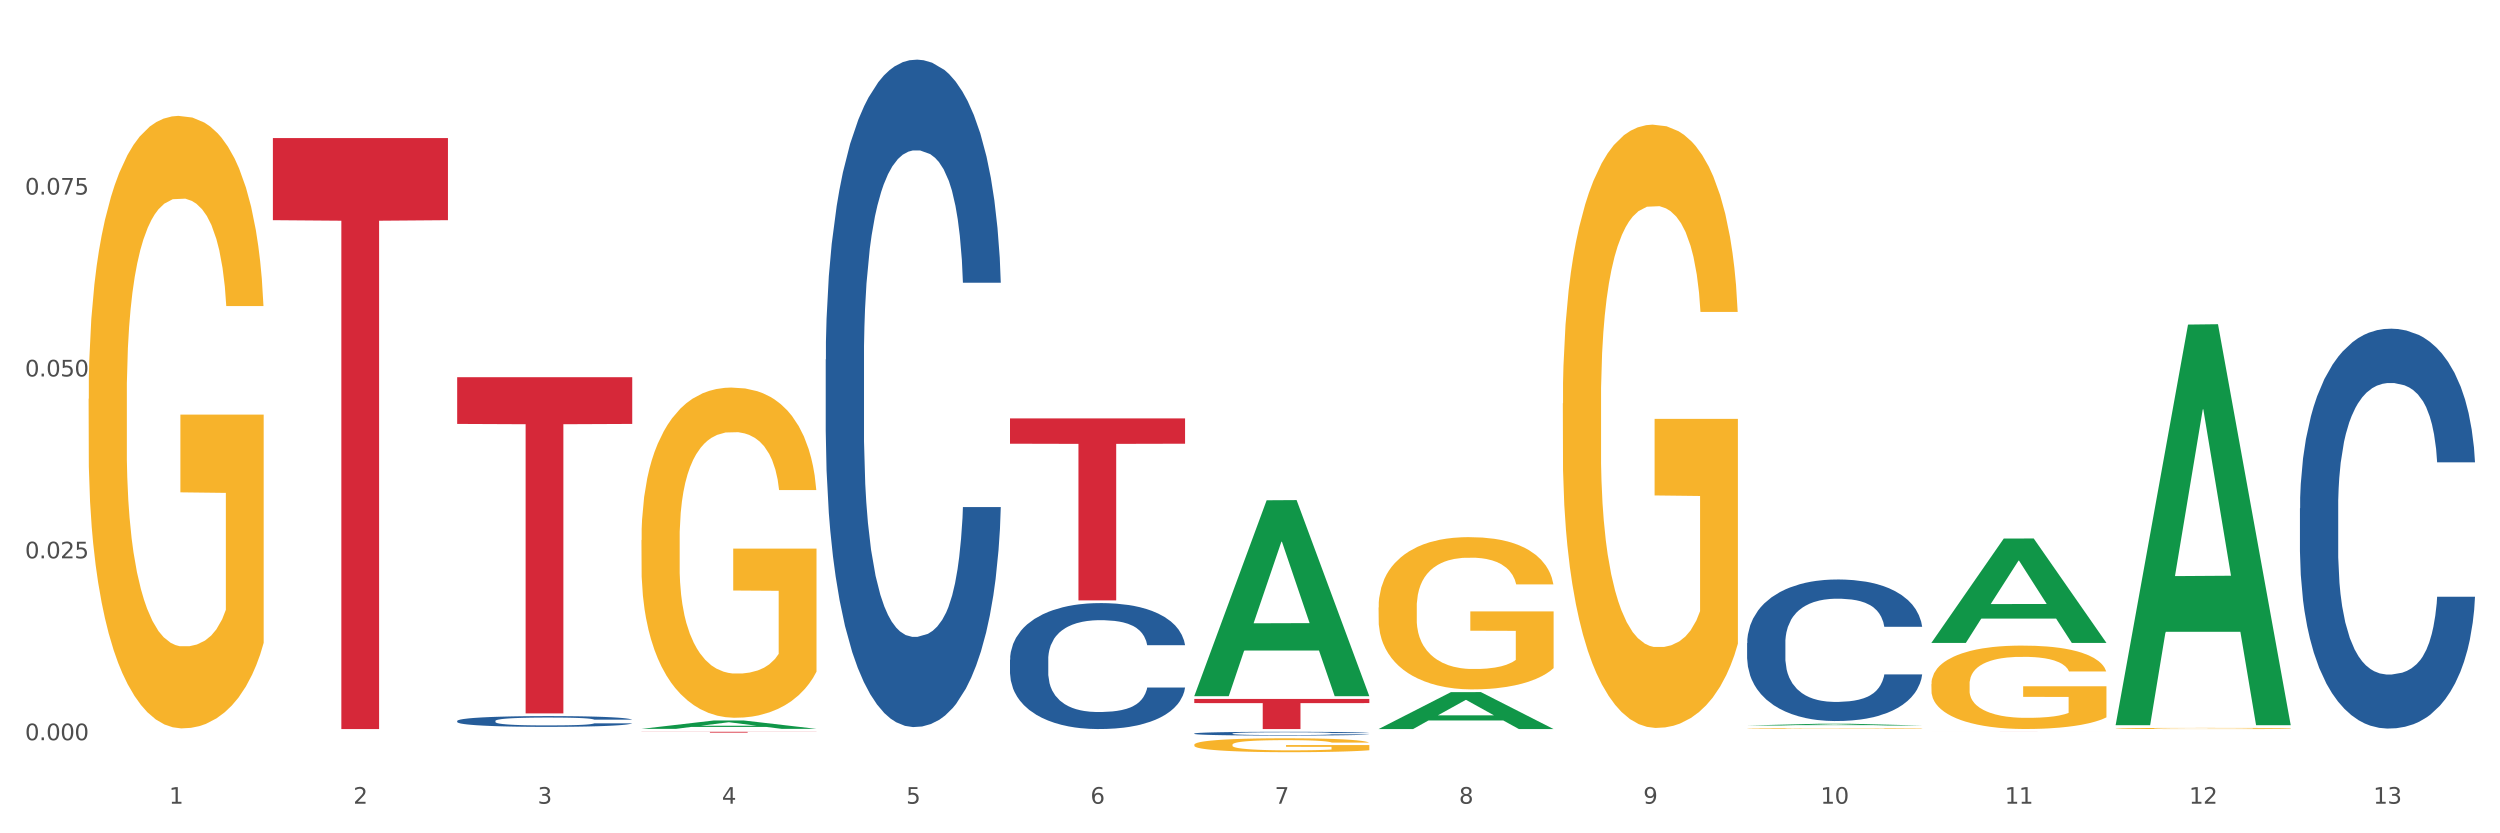 <?xml version="1.0" encoding="utf-8" standalone="no"?>
<!DOCTYPE svg PUBLIC "-//W3C//DTD SVG 1.1//EN"
  "http://www.w3.org/Graphics/SVG/1.1/DTD/svg11.dtd">
<svg xmlns:xlink="http://www.w3.org/1999/xlink" width="1080pt" height="360pt" viewBox="0 0 1080 360" xmlns="http://www.w3.org/2000/svg" version="1.1">
 <rect x="0" y="0" width="1080" height="360" fill="#333333" stroke="none"/>
 <defs>
  <style type="text/css">*{stroke-linejoin: round; stroke-linecap: butt}</style>
 </defs>
 <g id="figure_1">
  <g id="patch_1">
   <path d="M 0 360 
L 1080 360 
L 1080 0 
L 0 0 
z
" style="fill: #ffffff; stroke: #ffffff; stroke-linejoin: miter"/>
  </g>
  <g id="axes_1">
   <g id="matplotlib.axis_1">
    <g id="xtick_1">
     <g id="text_1">
      <!-- 1 -->
      <g style="fill: #4d4d4d" transform="translate(73.043 347.204) scale(0.096 -0.096)">
       <defs>
        <path id="DejaVuSans-31" d="M 794 531 
L 1825 531 
L 1825 4091 
L 703 3866 
L 703 4441 
L 1819 4666 
L 2450 4666 
L 2450 531 
L 3481 531 
L 3481 0 
L 794 0 
L 794 531 
z
" transform="scale(0.016)"/>
       </defs>
       <use xlink:href="#DejaVuSans-31"/>
      </g>
     </g>
    </g>
    <g id="xtick_2">
     <g id="text_2">
      <!-- 2 -->
      <g style="fill: #4d4d4d" transform="translate(152.65 347.204) scale(0.096 -0.096)">
       <defs>
        <path id="DejaVuSans-32" d="M 1228 531 
L 3431 531 
L 3431 0 
L 469 0 
L 469 531 
Q 828 903 1448 1529 
Q 2069 2156 2228 2338 
Q 2531 2678 2651 2914 
Q 2772 3150 2772 3378 
Q 2772 3750 2511 3984 
Q 2250 4219 1831 4219 
Q 1534 4219 1204 4116 
Q 875 4013 500 3803 
L 500 4441 
Q 881 4594 1212 4672 
Q 1544 4750 1819 4750 
Q 2544 4750 2975 4387 
Q 3406 4025 3406 3419 
Q 3406 3131 3298 2873 
Q 3191 2616 2906 2266 
Q 2828 2175 2409 1742 
Q 1991 1309 1228 531 
z
" transform="scale(0.016)"/>
       </defs>
       <use xlink:href="#DejaVuSans-32"/>
      </g>
     </g>
    </g>
    <g id="xtick_3">
     <g id="text_3">
      <!-- 3 -->
      <g style="fill: #4d4d4d" transform="translate(232.258 347.204) scale(0.096 -0.096)">
       <defs>
        <path id="DejaVuSans-33" d="M 2597 2516 
Q 3050 2419 3304 2112 
Q 3559 1806 3559 1356 
Q 3559 666 3084 287 
Q 2609 -91 1734 -91 
Q 1441 -91 1130 -33 
Q 819 25 488 141 
L 488 750 
Q 750 597 1062 519 
Q 1375 441 1716 441 
Q 2309 441 2620 675 
Q 2931 909 2931 1356 
Q 2931 1769 2642 2001 
Q 2353 2234 1838 2234 
L 1294 2234 
L 1294 2753 
L 1863 2753 
Q 2328 2753 2575 2939 
Q 2822 3125 2822 3475 
Q 2822 3834 2567 4026 
Q 2313 4219 1838 4219 
Q 1578 4219 1281 4162 
Q 984 4106 628 3988 
L 628 4550 
Q 988 4650 1302 4700 
Q 1616 4750 1894 4750 
Q 2613 4750 3031 4423 
Q 3450 4097 3450 3541 
Q 3450 3153 3228 2886 
Q 3006 2619 2597 2516 
z
" transform="scale(0.016)"/>
       </defs>
       <use xlink:href="#DejaVuSans-33"/>
      </g>
     </g>
    </g>
    <g id="xtick_4">
     <g id="text_4">
      <!-- 4 -->
      <g style="fill: #4d4d4d" transform="translate(311.865 347.204) scale(0.096 -0.096)">
       <defs>
        <path id="DejaVuSans-34" d="M 2419 4116 
L 825 1625 
L 2419 1625 
L 2419 4116 
z
M 2253 4666 
L 3047 4666 
L 3047 1625 
L 3713 1625 
L 3713 1100 
L 3047 1100 
L 3047 0 
L 2419 0 
L 2419 1100 
L 313 1100 
L 313 1709 
L 2253 4666 
z
" transform="scale(0.016)"/>
       </defs>
       <use xlink:href="#DejaVuSans-34"/>
      </g>
     </g>
    </g>
    <g id="xtick_5">
     <g id="text_5">
      <!-- 5 -->
      <g style="fill: #4d4d4d" transform="translate(391.473 347.204) scale(0.096 -0.096)">
       <defs>
        <path id="DejaVuSans-35" d="M 691 4666 
L 3169 4666 
L 3169 4134 
L 1269 4134 
L 1269 2991 
Q 1406 3038 1543 3061 
Q 1681 3084 1819 3084 
Q 2600 3084 3056 2656 
Q 3513 2228 3513 1497 
Q 3513 744 3044 326 
Q 2575 -91 1722 -91 
Q 1428 -91 1123 -41 
Q 819 9 494 109 
L 494 744 
Q 775 591 1075 516 
Q 1375 441 1709 441 
Q 2250 441 2565 725 
Q 2881 1009 2881 1497 
Q 2881 1984 2565 2268 
Q 2250 2553 1709 2553 
Q 1456 2553 1204 2497 
Q 953 2441 691 2322 
L 691 4666 
z
" transform="scale(0.016)"/>
       </defs>
       <use xlink:href="#DejaVuSans-35"/>
      </g>
     </g>
    </g>
    <g id="xtick_6">
     <g id="text_6">
      <!-- 6 -->
      <g style="fill: #4d4d4d" transform="translate(471.08 347.204) scale(0.096 -0.096)">
       <defs>
        <path id="DejaVuSans-36" d="M 2113 2584 
Q 1688 2584 1439 2293 
Q 1191 2003 1191 1497 
Q 1191 994 1439 701 
Q 1688 409 2113 409 
Q 2538 409 2786 701 
Q 3034 994 3034 1497 
Q 3034 2003 2786 2293 
Q 2538 2584 2113 2584 
z
M 3366 4563 
L 3366 3988 
Q 3128 4100 2886 4159 
Q 2644 4219 2406 4219 
Q 1781 4219 1451 3797 
Q 1122 3375 1075 2522 
Q 1259 2794 1537 2939 
Q 1816 3084 2150 3084 
Q 2853 3084 3261 2657 
Q 3669 2231 3669 1497 
Q 3669 778 3244 343 
Q 2819 -91 2113 -91 
Q 1303 -91 875 529 
Q 447 1150 447 2328 
Q 447 3434 972 4092 
Q 1497 4750 2381 4750 
Q 2619 4750 2861 4703 
Q 3103 4656 3366 4563 
z
" transform="scale(0.016)"/>
       </defs>
       <use xlink:href="#DejaVuSans-36"/>
      </g>
     </g>
    </g>
    <g id="xtick_7">
     <g id="text_7">
      <!-- 7 -->
      <g style="fill: #4d4d4d" transform="translate(550.688 347.204) scale(0.096 -0.096)">
       <defs>
        <path id="DejaVuSans-37" d="M 525 4666 
L 3525 4666 
L 3525 4397 
L 1831 0 
L 1172 0 
L 2766 4134 
L 525 4134 
L 525 4666 
z
" transform="scale(0.016)"/>
       </defs>
       <use xlink:href="#DejaVuSans-37"/>
      </g>
     </g>
    </g>
    <g id="xtick_8">
     <g id="text_8">
      <!-- 8 -->
      <g style="fill: #4d4d4d" transform="translate(630.295 347.204) scale(0.096 -0.096)">
       <defs>
        <path id="DejaVuSans-38" d="M 2034 2216 
Q 1584 2216 1326 1975 
Q 1069 1734 1069 1313 
Q 1069 891 1326 650 
Q 1584 409 2034 409 
Q 2484 409 2743 651 
Q 3003 894 3003 1313 
Q 3003 1734 2745 1975 
Q 2488 2216 2034 2216 
z
M 1403 2484 
Q 997 2584 770 2862 
Q 544 3141 544 3541 
Q 544 4100 942 4425 
Q 1341 4750 2034 4750 
Q 2731 4750 3128 4425 
Q 3525 4100 3525 3541 
Q 3525 3141 3298 2862 
Q 3072 2584 2669 2484 
Q 3125 2378 3379 2068 
Q 3634 1759 3634 1313 
Q 3634 634 3220 271 
Q 2806 -91 2034 -91 
Q 1263 -91 848 271 
Q 434 634 434 1313 
Q 434 1759 690 2068 
Q 947 2378 1403 2484 
z
M 1172 3481 
Q 1172 3119 1398 2916 
Q 1625 2713 2034 2713 
Q 2441 2713 2670 2916 
Q 2900 3119 2900 3481 
Q 2900 3844 2670 4047 
Q 2441 4250 2034 4250 
Q 1625 4250 1398 4047 
Q 1172 3844 1172 3481 
z
" transform="scale(0.016)"/>
       </defs>
       <use xlink:href="#DejaVuSans-38"/>
      </g>
     </g>
    </g>
    <g id="xtick_9">
     <g id="text_9">
      <!-- 9 -->
      <g style="fill: #4d4d4d" transform="translate(709.902 347.204) scale(0.096 -0.096)">
       <defs>
        <path id="DejaVuSans-39" d="M 703 97 
L 703 672 
Q 941 559 1184 500 
Q 1428 441 1663 441 
Q 2288 441 2617 861 
Q 2947 1281 2994 2138 
Q 2813 1869 2534 1725 
Q 2256 1581 1919 1581 
Q 1219 1581 811 2004 
Q 403 2428 403 3163 
Q 403 3881 828 4315 
Q 1253 4750 1959 4750 
Q 2769 4750 3195 4129 
Q 3622 3509 3622 2328 
Q 3622 1225 3098 567 
Q 2575 -91 1691 -91 
Q 1453 -91 1209 -44 
Q 966 3 703 97 
z
M 1959 2075 
Q 2384 2075 2632 2365 
Q 2881 2656 2881 3163 
Q 2881 3666 2632 3958 
Q 2384 4250 1959 4250 
Q 1534 4250 1286 3958 
Q 1038 3666 1038 3163 
Q 1038 2656 1286 2365 
Q 1534 2075 1959 2075 
z
" transform="scale(0.016)"/>
       </defs>
       <use xlink:href="#DejaVuSans-39"/>
      </g>
     </g>
    </g>
    <g id="xtick_10">
     <g id="text_10">
      <!-- 10 -->
      <g style="fill: #4d4d4d" transform="translate(786.456 347.204) scale(0.096 -0.096)">
       <defs>
        <path id="DejaVuSans-30" d="M 2034 4250 
Q 1547 4250 1301 3770 
Q 1056 3291 1056 2328 
Q 1056 1369 1301 889 
Q 1547 409 2034 409 
Q 2525 409 2770 889 
Q 3016 1369 3016 2328 
Q 3016 3291 2770 3770 
Q 2525 4250 2034 4250 
z
M 2034 4750 
Q 2819 4750 3233 4129 
Q 3647 3509 3647 2328 
Q 3647 1150 3233 529 
Q 2819 -91 2034 -91 
Q 1250 -91 836 529 
Q 422 1150 422 2328 
Q 422 3509 836 4129 
Q 1250 4750 2034 4750 
z
" transform="scale(0.016)"/>
       </defs>
       <use xlink:href="#DejaVuSans-31"/>
       <use xlink:href="#DejaVuSans-30" transform="translate(63.623 0)"/>
      </g>
     </g>
    </g>
    <g id="xtick_11">
     <g id="text_11">
      <!-- 11 -->
      <g style="fill: #4d4d4d" transform="translate(866.063 347.204) scale(0.096 -0.096)">
       <use xlink:href="#DejaVuSans-31"/>
       <use xlink:href="#DejaVuSans-31" transform="translate(63.623 0)"/>
      </g>
     </g>
    </g>
    <g id="xtick_12">
     <g id="text_12">
      <!-- 12 -->
      <g style="fill: #4d4d4d" transform="translate(945.671 347.204) scale(0.096 -0.096)">
       <use xlink:href="#DejaVuSans-31"/>
       <use xlink:href="#DejaVuSans-32" transform="translate(63.623 0)"/>
      </g>
     </g>
    </g>
    <g id="xtick_13">
     <g id="text_13">
      <!-- 13 -->
      <g style="fill: #4d4d4d" transform="translate(1025.278 347.204) scale(0.096 -0.096)">
       <use xlink:href="#DejaVuSans-31"/>
       <use xlink:href="#DejaVuSans-33" transform="translate(63.623 0)"/>
      </g>
     </g>
    </g>
    <g id="xtick_14"/>
    <g id="xtick_15"/>
    <g id="xtick_16"/>
    <g id="xtick_17"/>
    <g id="xtick_18"/>
    <g id="xtick_19"/>
    <g id="xtick_20"/>
    <g id="xtick_21"/>
    <g id="xtick_22"/>
    <g id="xtick_23"/>
    <g id="xtick_24"/>
    <g id="xtick_25"/>
   </g>
   <g id="matplotlib.axis_2">
    <g id="ytick_1">
     <g id="text_14">
      <!-- 0.000 -->
      <g style="fill: #4d4d4d" transform="translate(10.8 319.777) scale(0.096 -0.096)">
       <defs>
        <path id="DejaVuSans-2e" d="M 684 794 
L 1344 794 
L 1344 0 
L 684 0 
L 684 794 
z
" transform="scale(0.016)"/>
       </defs>
       <use xlink:href="#DejaVuSans-30"/>
       <use xlink:href="#DejaVuSans-2e" transform="translate(63.623 0)"/>
       <use xlink:href="#DejaVuSans-30" transform="translate(95.41 0)"/>
       <use xlink:href="#DejaVuSans-30" transform="translate(159.033 0)"/>
       <use xlink:href="#DejaVuSans-30" transform="translate(222.656 0)"/>
      </g>
     </g>
    </g>
    <g id="ytick_2">
     <g id="text_15">
      <!-- 0.025 -->
      <g style="fill: #4d4d4d" transform="translate(10.8 241.204) scale(0.096 -0.096)">
       <use xlink:href="#DejaVuSans-30"/>
       <use xlink:href="#DejaVuSans-2e" transform="translate(63.623 0)"/>
       <use xlink:href="#DejaVuSans-30" transform="translate(95.41 0)"/>
       <use xlink:href="#DejaVuSans-32" transform="translate(159.033 0)"/>
       <use xlink:href="#DejaVuSans-35" transform="translate(222.656 0)"/>
      </g>
     </g>
    </g>
    <g id="ytick_3">
     <g id="text_16">
      <!-- 0.050 -->
      <g style="fill: #4d4d4d" transform="translate(10.8 162.632) scale(0.096 -0.096)">
       <use xlink:href="#DejaVuSans-30"/>
       <use xlink:href="#DejaVuSans-2e" transform="translate(63.623 0)"/>
       <use xlink:href="#DejaVuSans-30" transform="translate(95.41 0)"/>
       <use xlink:href="#DejaVuSans-35" transform="translate(159.033 0)"/>
       <use xlink:href="#DejaVuSans-30" transform="translate(222.656 0)"/>
      </g>
     </g>
    </g>
    <g id="ytick_4">
     <g id="text_17">
      <!-- 0.075 -->
      <g style="fill: #4d4d4d" transform="translate(10.8 84.06) scale(0.096 -0.096)">
       <use xlink:href="#DejaVuSans-30"/>
       <use xlink:href="#DejaVuSans-2e" transform="translate(63.623 0)"/>
       <use xlink:href="#DejaVuSans-30" transform="translate(95.41 0)"/>
       <use xlink:href="#DejaVuSans-37" transform="translate(159.033 0)"/>
       <use xlink:href="#DejaVuSans-35" transform="translate(222.656 0)"/>
      </g>
     </g>
    </g>
    <g id="ytick_5"/>
    <g id="ytick_6"/>
    <g id="ytick_7"/>
    <g id="ytick_8"/>
   </g>
   <g id="PolyCollection_1">
    <path d="M 277.105 314.866 
L 277.183 314.863 
L 308.37 311.247 
L 321.312 311.244 
L 352.733 314.873 
L 337.763 314.873 
L 330.98 314.028 
L 298.78 314.028 
L 298.546 314.042 
L 291.997 314.873 
L 277.105 314.873 
L 277.105 314.866 
L 302.834 313.524 
L 326.926 313.52 
L 314.997 312.017 
L 314.841 312.01 
L 314.685 312.021 
L 302.756 313.52 
L 302.834 313.524 
L 277.105 314.866 
z
" clip-path="url(#p8e90a5b07c)" style="fill: #109648"/>
    <path d="M 436.32 180.759 
L 511.948 180.759 
L 511.948 191.683 
L 482.199 191.757 
L 482.199 259.367 
L 465.89 259.367 
L 465.89 191.757 
L 436.32 191.683 
L 436.32 180.833 
L 436.32 180.759 
z
" clip-path="url(#p8e90a5b07c)" style="fill: #d62839"/>
    <path d="M 277.105 316.13 
L 352.733 316.13 
L 352.733 316.18 
L 322.984 316.18 
L 322.984 316.49 
L 306.675 316.49 
L 306.675 316.18 
L 277.105 316.18 
L 277.105 316.13 
L 277.105 316.13 
z
" clip-path="url(#p8e90a5b07c)" style="fill: #d62839"/>
    <path d="M 197.498 162.948 
L 273.125 162.948 
L 273.125 183.132 
L 243.376 183.268 
L 243.376 308.19 
L 227.068 308.19 
L 227.068 183.268 
L 197.498 183.132 
L 197.498 163.085 
L 197.498 162.948 
z
" clip-path="url(#p8e90a5b07c)" style="fill: #d62839"/>
    <path d="M 117.89 59.632 
L 193.518 59.632 
L 193.518 95.115 
L 163.769 95.355 
L 163.769 314.968 
L 147.46 314.968 
L 147.46 95.355 
L 117.89 95.115 
L 117.89 59.871 
L 117.89 59.632 
z
" clip-path="url(#p8e90a5b07c)" style="fill: #d62839"/>
    <path d="M 197.498 311.442 
L 197.587 311.438 
L 197.587 311.319 
L 197.856 311.157 
L 198.839 310.86 
L 200.09 310.635 
L 202.236 310.371 
L 203.398 310.261 
L 204.918 310.138 
L 208.046 309.938 
L 211.622 309.768 
L 214.125 309.675 
L 216.002 309.615 
L 220.204 309.509 
L 222.618 309.462 
L 225.121 309.424 
L 227.266 309.398 
L 230.842 309.369 
L 233.702 309.356 
L 237.01 309.352 
L 239.781 309.356 
L 243.446 309.373 
L 248.81 309.424 
L 250.866 309.454 
L 253.637 309.505 
L 256.498 309.573 
L 258.822 309.641 
L 261.504 309.738 
L 264.275 309.866 
L 266.957 310.027 
L 268.834 310.176 
L 270.354 310.333 
L 271.695 310.524 
L 272.678 310.733 
L 273.125 310.907 
L 256.766 310.907 
L 256.319 310.75 
L 255.425 310.58 
L 254.531 310.465 
L 253.548 310.371 
L 252.028 310.265 
L 250.687 310.197 
L 248.452 310.117 
L 246.396 310.066 
L 244.698 310.036 
L 242.642 310.01 
L 238.262 309.985 
L 235.133 309.985 
L 233.166 309.993 
L 230.752 310.015 
L 228.696 310.044 
L 226.283 310.095 
L 224.406 310.151 
L 222.528 310.223 
L 221.456 310.274 
L 219.846 310.367 
L 218.774 310.444 
L 217.343 310.575 
L 216.539 310.669 
L 215.109 310.911 
L 214.483 311.089 
L 214.215 311.213 
L 214.036 311.349 
L 214.036 312.011 
L 214.572 312.309 
L 215.019 312.436 
L 215.734 312.581 
L 217.075 312.768 
L 219.042 312.95 
L 221.098 313.082 
L 222.796 313.163 
L 224.406 313.222 
L 226.015 313.269 
L 227.981 313.312 
L 229.59 313.337 
L 232.004 313.363 
L 234.865 313.375 
L 237.099 313.375 
L 241.658 313.354 
L 243.715 313.333 
L 245.681 313.303 
L 247.827 313.256 
L 249.525 313.205 
L 250.508 313.167 
L 252.118 313.086 
L 253.369 313.001 
L 254.442 312.904 
L 255.157 312.819 
L 255.961 312.691 
L 256.587 312.547 
L 256.766 312.47 
L 273.125 312.47 
L 272.768 312.623 
L 272.142 312.772 
L 270.89 312.972 
L 269.907 313.086 
L 268.387 313.227 
L 266.778 313.346 
L 264.543 313.477 
L 262.487 313.575 
L 260.342 313.66 
L 258.018 313.736 
L 253.816 313.843 
L 252.296 313.872 
L 249.078 313.923 
L 246.575 313.953 
L 242.91 313.983 
L 239.155 314 
L 235.222 314.004 
L 231.736 313.996 
L 227.892 313.97 
L 225.478 313.945 
L 222.796 313.906 
L 219.668 313.847 
L 216.718 313.775 
L 213.946 313.69 
L 211.354 313.592 
L 208.94 313.481 
L 205.812 313.299 
L 203.487 313.12 
L 201.789 312.955 
L 200.627 312.814 
L 199.465 312.636 
L 198.839 312.513 
L 197.856 312.215 
L 197.498 311.939 
L 197.498 311.442 
z
" clip-path="url(#p8e90a5b07c)" style="fill: #255c99"/>
    <path d="M 356.713 155.316 
L 356.802 155.053 
L 356.802 147.68 
L 357.071 137.673 
L 358.054 119.24 
L 359.305 105.284 
L 361.451 88.958 
L 362.613 82.111 
L 364.133 74.475 
L 367.261 62.099 
L 370.837 51.566 
L 373.34 45.772 
L 375.217 42.086 
L 379.419 35.503 
L 381.833 32.606 
L 384.336 30.236 
L 386.481 28.656 
L 390.057 26.813 
L 392.917 26.023 
L 396.225 25.759 
L 398.996 26.023 
L 402.661 27.076 
L 408.025 30.236 
L 410.081 32.079 
L 412.852 35.239 
L 415.713 39.452 
L 418.037 43.666 
L 420.719 49.722 
L 423.49 57.622 
L 426.172 67.628 
L 428.049 76.845 
L 429.569 86.588 
L 430.91 98.438 
L 431.893 111.341 
L 432.34 122.137 
L 415.981 122.137 
L 415.534 112.394 
L 414.64 101.861 
L 413.746 94.751 
L 412.763 88.958 
L 411.243 82.375 
L 409.902 78.162 
L 407.667 73.158 
L 405.611 69.998 
L 403.913 68.155 
L 401.857 66.575 
L 397.477 64.995 
L 394.348 64.995 
L 392.381 65.522 
L 389.967 66.838 
L 387.911 68.682 
L 385.498 71.842 
L 383.62 75.265 
L 381.743 79.741 
L 380.67 82.901 
L 379.061 88.695 
L 377.989 93.434 
L 376.558 101.598 
L 375.754 107.391 
L 374.324 122.4 
L 373.698 133.46 
L 373.43 141.097 
L 373.251 149.523 
L 373.251 190.602 
L 373.787 209.035 
L 374.234 216.935 
L 374.949 225.888 
L 376.29 237.474 
L 378.257 248.797 
L 380.313 256.96 
L 382.011 261.964 
L 383.62 265.65 
L 385.23 268.547 
L 387.196 271.18 
L 388.805 272.76 
L 391.219 274.34 
L 394.08 275.13 
L 396.314 275.13 
L 400.873 273.813 
L 402.93 272.497 
L 404.896 270.653 
L 407.042 267.757 
L 408.74 264.597 
L 409.723 262.227 
L 411.333 257.224 
L 412.584 251.957 
L 413.657 245.901 
L 414.372 240.634 
L 415.176 232.734 
L 415.802 223.781 
L 415.981 219.041 
L 432.34 219.041 
L 431.983 228.521 
L 431.357 237.738 
L 430.105 250.114 
L 429.122 257.224 
L 427.602 265.914 
L 425.993 273.287 
L 423.758 281.45 
L 421.702 287.506 
L 419.557 292.773 
L 417.233 297.513 
L 413.031 304.096 
L 411.511 305.939 
L 408.293 309.099 
L 405.79 310.942 
L 402.125 312.786 
L 398.37 313.839 
L 394.437 314.102 
L 390.951 313.576 
L 387.107 311.996 
L 384.693 310.416 
L 382.011 308.046 
L 378.883 304.359 
L 375.933 299.883 
L 373.161 294.616 
L 370.569 288.56 
L 368.155 281.713 
L 365.027 270.39 
L 362.702 259.33 
L 361.004 249.061 
L 359.842 240.371 
L 358.68 229.311 
L 358.054 221.675 
L 357.071 203.242 
L 356.713 186.125 
L 356.713 155.316 
z
" clip-path="url(#p8e90a5b07c)" style="fill: #255c99"/>
    <path d="M 277.105 233.345 
L 277.195 233.214 
L 277.195 228.524 
L 277.373 224.485 
L 278.266 214.714 
L 279.606 206.636 
L 280.588 202.337 
L 281.57 198.819 
L 282.731 195.302 
L 284.159 191.654 
L 286.749 186.312 
L 288.356 183.576 
L 290.32 180.71 
L 293.892 176.541 
L 296.481 174.196 
L 299.16 172.241 
L 303.535 169.896 
L 306.392 168.854 
L 309.428 168.072 
L 313.089 167.551 
L 315.857 167.421 
L 321.928 167.812 
L 327.107 168.984 
L 329.607 169.896 
L 332.821 171.46 
L 334.518 172.502 
L 337.286 174.586 
L 340.143 177.322 
L 342.107 179.667 
L 345.054 184.097 
L 347.286 188.527 
L 349.34 193.999 
L 350.411 197.777 
L 351.215 201.295 
L 351.929 205.333 
L 352.643 211.717 
L 336.571 211.717 
L 335.946 207.157 
L 334.964 202.858 
L 333.536 198.689 
L 332.286 196.083 
L 330.143 192.826 
L 328.178 190.742 
L 326.125 189.178 
L 323.625 187.875 
L 321.66 187.224 
L 318.892 186.703 
L 313.446 186.833 
L 309.785 187.875 
L 307.285 189.178 
L 305.678 190.351 
L 304.249 191.654 
L 302.642 193.478 
L 300.767 196.214 
L 299.428 198.689 
L 298.088 201.816 
L 297.017 204.943 
L 296.035 208.591 
L 295.231 212.499 
L 294.606 216.538 
L 294.07 221.489 
L 293.624 229.697 
L 293.624 247.546 
L 293.802 251.584 
L 294.249 256.926 
L 294.785 260.965 
L 295.677 265.785 
L 296.481 269.043 
L 297.999 273.733 
L 299.695 277.641 
L 301.035 280.117 
L 302.374 282.201 
L 304.696 285.068 
L 307.285 287.413 
L 309.517 288.846 
L 312.553 290.149 
L 314.607 290.67 
L 316.392 290.93 
L 320.767 290.93 
L 323.892 290.54 
L 327.375 289.628 
L 330.053 288.455 
L 332.286 287.022 
L 334.786 284.677 
L 336.393 282.462 
L 336.393 255.232 
L 316.749 255.102 
L 316.749 236.993 
L 352.733 236.993 
L 352.733 290.149 
L 351.215 292.885 
L 349.518 295.36 
L 347.732 297.575 
L 345.054 300.311 
L 341.839 302.917 
L 338.982 304.741 
L 335.946 306.304 
L 332.375 307.737 
L 327.732 309.04 
L 324.875 309.561 
L 321.303 309.952 
L 317.107 310.082 
L 313.446 309.822 
L 309.874 309.17 
L 306.124 307.998 
L 302.463 306.304 
L 299.695 304.61 
L 296.927 302.526 
L 293.981 299.79 
L 291.659 297.184 
L 289.874 294.839 
L 287.909 291.842 
L 285.766 287.934 
L 284.159 284.416 
L 282.731 280.768 
L 281.213 276.078 
L 280.141 272.039 
L 279.07 266.958 
L 278.445 263.18 
L 277.73 257.317 
L 277.195 249.109 
L 277.105 233.345 
z
" clip-path="url(#p8e90a5b07c)" style="fill: #f7b32b"/>
    <path d="M 515.928 301.927 
L 591.555 301.927 
L 591.555 303.739 
L 561.806 303.752 
L 561.806 314.968 
L 545.498 314.968 
L 545.498 303.752 
L 515.928 303.739 
L 515.928 301.939 
L 515.928 301.927 
z
" clip-path="url(#p8e90a5b07c)" style="fill: #d62839"/>
    <path d="M 515.928 316.867 
L 516.017 316.865 
L 516.017 316.823 
L 516.286 316.766 
L 517.269 316.662 
L 518.52 316.582 
L 520.666 316.489 
L 521.828 316.45 
L 523.348 316.407 
L 526.476 316.336 
L 530.052 316.276 
L 532.555 316.243 
L 534.432 316.222 
L 538.634 316.185 
L 541.048 316.168 
L 543.551 316.155 
L 545.696 316.146 
L 549.272 316.135 
L 552.132 316.131 
L 555.44 316.13 
L 558.211 316.131 
L 561.876 316.137 
L 567.24 316.155 
L 569.296 316.165 
L 572.067 316.183 
L 574.928 316.207 
L 577.252 316.231 
L 579.934 316.266 
L 582.705 316.311 
L 585.387 316.368 
L 587.264 316.42 
L 588.784 316.476 
L 590.125 316.543 
L 591.108 316.617 
L 591.555 316.678 
L 575.196 316.678 
L 574.749 316.623 
L 573.855 316.563 
L 572.961 316.522 
L 571.978 316.489 
L 570.458 316.452 
L 569.117 316.428 
L 566.882 316.399 
L 564.826 316.381 
L 563.128 316.371 
L 561.072 316.362 
L 556.691 316.353 
L 553.563 316.353 
L 551.596 316.356 
L 549.182 316.363 
L 547.126 316.374 
L 544.713 316.392 
L 542.835 316.411 
L 540.958 316.437 
L 539.885 316.455 
L 538.276 316.488 
L 537.204 316.515 
L 535.773 316.561 
L 534.969 316.594 
L 533.539 316.68 
L 532.913 316.743 
L 532.645 316.786 
L 532.466 316.834 
L 532.466 317.068 
L 533.002 317.173 
L 533.449 317.218 
L 534.164 317.269 
L 535.505 317.335 
L 537.472 317.399 
L 539.528 317.445 
L 541.226 317.474 
L 542.835 317.495 
L 544.445 317.511 
L 546.411 317.526 
L 548.02 317.535 
L 550.434 317.544 
L 553.295 317.549 
L 555.529 317.549 
L 560.088 317.541 
L 562.145 317.534 
L 564.111 317.523 
L 566.257 317.507 
L 567.955 317.489 
L 568.938 317.475 
L 570.548 317.447 
L 571.799 317.417 
L 572.872 317.383 
L 573.587 317.353 
L 574.391 317.308 
L 575.017 317.257 
L 575.196 317.23 
L 591.555 317.23 
L 591.197 317.284 
L 590.572 317.336 
L 589.32 317.406 
L 588.337 317.447 
L 586.817 317.496 
L 585.208 317.538 
L 582.973 317.585 
L 580.917 317.619 
L 578.772 317.649 
L 576.448 317.676 
L 572.246 317.714 
L 570.726 317.724 
L 567.508 317.742 
L 565.005 317.753 
L 561.34 317.763 
L 557.585 317.769 
L 553.652 317.771 
L 550.166 317.768 
L 546.322 317.759 
L 543.908 317.75 
L 541.226 317.736 
L 538.098 317.715 
L 535.148 317.69 
L 532.376 317.66 
L 529.784 317.625 
L 527.37 317.586 
L 524.242 317.522 
L 521.917 317.459 
L 520.219 317.4 
L 519.057 317.351 
L 517.895 317.288 
L 517.269 317.245 
L 516.286 317.14 
L 515.928 317.042 
L 515.928 316.867 
z
" clip-path="url(#p8e90a5b07c)" style="fill: #255c99"/>
    <path d="M 993.573 219.608 
L 993.662 219.451 
L 993.662 215.033 
L 993.93 209.038 
L 994.914 197.993 
L 996.165 189.631 
L 998.311 179.849 
L 999.473 175.747 
L 1000.993 171.172 
L 1004.121 163.756 
L 1007.697 157.445 
L 1010.2 153.974 
L 1012.077 151.766 
L 1016.279 147.821 
L 1018.693 146.086 
L 1021.196 144.666 
L 1023.341 143.719 
L 1026.917 142.615 
L 1029.777 142.141 
L 1033.085 141.984 
L 1035.856 142.141 
L 1039.521 142.772 
L 1044.885 144.666 
L 1046.941 145.77 
L 1049.712 147.663 
L 1052.573 150.188 
L 1054.897 152.712 
L 1057.579 156.341 
L 1060.35 161.074 
L 1063.032 167.07 
L 1064.909 172.592 
L 1066.429 178.429 
L 1067.77 185.529 
L 1068.753 193.26 
L 1069.2 199.729 
L 1052.841 199.729 
L 1052.394 193.891 
L 1051.5 187.58 
L 1050.606 183.32 
L 1049.623 179.849 
L 1048.103 175.905 
L 1046.762 173.381 
L 1044.527 170.383 
L 1042.471 168.49 
L 1040.773 167.385 
L 1038.717 166.439 
L 1034.336 165.492 
L 1031.208 165.492 
L 1029.241 165.807 
L 1026.827 166.596 
L 1024.771 167.701 
L 1022.358 169.594 
L 1020.48 171.645 
L 1018.603 174.327 
L 1017.53 176.221 
L 1015.921 179.692 
L 1014.849 182.532 
L 1013.418 187.423 
L 1012.614 190.894 
L 1011.183 199.887 
L 1010.558 206.513 
L 1010.29 211.089 
L 1010.111 216.137 
L 1010.111 240.75 
L 1010.647 251.794 
L 1011.094 256.528 
L 1011.809 261.892 
L 1013.15 268.834 
L 1015.117 275.618 
L 1017.173 280.509 
L 1018.871 283.507 
L 1020.48 285.716 
L 1022.089 287.451 
L 1024.056 289.029 
L 1025.665 289.976 
L 1028.079 290.922 
L 1030.939 291.396 
L 1033.174 291.396 
L 1037.733 290.607 
L 1039.789 289.818 
L 1041.756 288.714 
L 1043.902 286.978 
L 1045.6 285.085 
L 1046.583 283.665 
L 1048.192 280.667 
L 1049.444 277.512 
L 1050.517 273.883 
L 1051.232 270.727 
L 1052.036 265.994 
L 1052.662 260.63 
L 1052.841 257.79 
L 1069.2 257.79 
L 1068.842 263.47 
L 1068.217 268.992 
L 1066.965 276.407 
L 1065.982 280.667 
L 1064.462 285.874 
L 1062.853 290.291 
L 1060.618 295.182 
L 1058.562 298.811 
L 1056.417 301.967 
L 1054.092 304.807 
L 1049.891 308.751 
L 1048.371 309.855 
L 1045.153 311.749 
L 1042.65 312.853 
L 1038.985 313.957 
L 1035.23 314.588 
L 1031.297 314.746 
L 1027.811 314.431 
L 1023.967 313.484 
L 1021.553 312.537 
L 1018.871 311.117 
L 1015.743 308.909 
L 1012.793 306.226 
L 1010.021 303.071 
L 1007.429 299.442 
L 1005.015 295.34 
L 1001.887 288.556 
L 999.562 281.929 
L 997.864 275.776 
L 996.702 270.57 
L 995.54 263.943 
L 994.914 259.368 
L 993.93 248.323 
L 993.573 238.068 
L 993.573 219.608 
z
" clip-path="url(#p8e90a5b07c)" style="fill: #255c99"/>
    <path d="M 913.965 314.69 
L 914.055 314.69 
L 914.055 314.673 
L 914.233 314.658 
L 915.126 314.623 
L 916.465 314.593 
L 917.448 314.578 
L 918.43 314.565 
L 919.591 314.552 
L 921.019 314.539 
L 923.609 314.52 
L 925.216 314.51 
L 927.18 314.499 
L 930.752 314.484 
L 933.341 314.476 
L 936.02 314.469 
L 940.395 314.46 
L 943.252 314.456 
L 946.288 314.454 
L 949.949 314.452 
L 952.716 314.451 
L 958.788 314.453 
L 963.967 314.457 
L 966.467 314.46 
L 969.681 314.466 
L 971.378 314.47 
L 974.146 314.477 
L 977.003 314.487 
L 978.967 314.496 
L 981.914 314.512 
L 984.146 314.528 
L 986.2 314.548 
L 987.271 314.561 
L 988.075 314.574 
L 988.789 314.589 
L 989.503 314.612 
L 973.431 314.612 
L 972.806 314.595 
L 971.824 314.58 
L 970.396 314.565 
L 969.146 314.555 
L 967.003 314.543 
L 965.038 314.536 
L 962.985 314.53 
L 960.485 314.525 
L 958.52 314.523 
L 955.752 314.521 
L 950.306 314.522 
L 946.645 314.525 
L 944.145 314.53 
L 942.538 314.534 
L 941.109 314.539 
L 939.502 314.546 
L 937.627 314.556 
L 936.287 314.565 
L 934.948 314.576 
L 933.877 314.587 
L 932.894 314.6 
L 932.091 314.615 
L 931.466 314.629 
L 930.93 314.647 
L 930.484 314.677 
L 930.484 314.742 
L 930.662 314.756 
L 931.109 314.775 
L 931.644 314.79 
L 932.537 314.808 
L 933.341 314.819 
L 934.859 314.836 
L 936.555 314.851 
L 937.895 314.859 
L 939.234 314.867 
L 941.555 314.877 
L 944.145 314.886 
L 946.377 314.891 
L 949.413 314.896 
L 951.466 314.898 
L 953.252 314.899 
L 957.627 314.899 
L 960.752 314.897 
L 964.235 314.894 
L 966.913 314.89 
L 969.146 314.884 
L 971.646 314.876 
L 973.253 314.868 
L 973.253 314.769 
L 953.609 314.769 
L 953.609 314.703 
L 989.593 314.703 
L 989.593 314.896 
L 988.075 314.906 
L 986.378 314.915 
L 984.592 314.923 
L 981.914 314.933 
L 978.699 314.942 
L 975.842 314.949 
L 972.806 314.954 
L 969.235 314.96 
L 964.592 314.964 
L 961.735 314.966 
L 958.163 314.968 
L 953.967 314.968 
L 950.306 314.967 
L 946.734 314.965 
L 942.984 314.96 
L 939.323 314.954 
L 936.555 314.948 
L 933.787 314.941 
L 930.841 314.931 
L 928.519 314.921 
L 926.734 314.913 
L 924.769 314.902 
L 922.626 314.888 
L 921.019 314.875 
L 919.591 314.862 
L 918.073 314.845 
L 917.001 314.83 
L 915.93 314.812 
L 915.305 314.798 
L 914.59 314.777 
L 914.055 314.747 
L 913.965 314.69 
z
" clip-path="url(#p8e90a5b07c)" style="fill: #f7b32b"/>
    <path d="M 834.358 295.549 
L 834.447 295.516 
L 834.447 294.331 
L 834.626 293.311 
L 835.519 290.843 
L 836.858 288.802 
L 837.84 287.716 
L 838.822 286.828 
L 839.983 285.939 
L 841.412 285.018 
L 844.001 283.668 
L 845.608 282.977 
L 847.573 282.253 
L 851.144 281.2 
L 853.733 280.608 
L 856.412 280.114 
L 860.787 279.522 
L 863.644 279.258 
L 866.68 279.061 
L 870.341 278.929 
L 873.109 278.896 
L 879.181 278.995 
L 884.359 279.291 
L 886.859 279.522 
L 890.074 279.916 
L 891.77 280.18 
L 894.538 280.706 
L 897.395 281.397 
L 899.36 281.99 
L 902.306 283.109 
L 904.538 284.228 
L 906.592 285.61 
L 907.664 286.564 
L 908.467 287.453 
L 909.181 288.473 
L 909.896 290.086 
L 893.824 290.086 
L 893.199 288.934 
L 892.217 287.848 
L 890.788 286.795 
L 889.538 286.136 
L 887.395 285.314 
L 885.431 284.787 
L 883.377 284.392 
L 880.877 284.063 
L 878.913 283.899 
L 876.145 283.767 
L 870.698 283.8 
L 867.037 284.063 
L 864.537 284.392 
L 862.93 284.688 
L 861.502 285.018 
L 859.894 285.478 
L 858.019 286.169 
L 856.68 286.795 
L 855.341 287.584 
L 854.269 288.374 
L 853.287 289.296 
L 852.483 290.283 
L 851.858 291.303 
L 851.323 292.554 
L 850.876 294.627 
L 850.876 299.136 
L 851.055 300.156 
L 851.501 301.505 
L 852.037 302.526 
L 852.93 303.743 
L 853.733 304.566 
L 855.251 305.751 
L 856.948 306.738 
L 858.287 307.363 
L 859.626 307.89 
L 861.948 308.614 
L 864.537 309.206 
L 866.77 309.568 
L 869.805 309.897 
L 871.859 310.029 
L 873.645 310.095 
L 878.02 310.095 
L 881.145 309.996 
L 884.627 309.766 
L 887.306 309.47 
L 889.538 309.107 
L 892.038 308.515 
L 893.645 307.956 
L 893.645 301.078 
L 874.002 301.045 
L 874.002 296.47 
L 909.985 296.47 
L 909.985 309.897 
L 908.467 310.588 
L 906.771 311.214 
L 904.985 311.773 
L 902.306 312.464 
L 899.092 313.122 
L 896.235 313.583 
L 893.199 313.978 
L 889.627 314.34 
L 884.984 314.669 
L 882.127 314.801 
L 878.556 314.9 
L 874.359 314.933 
L 870.698 314.867 
L 867.127 314.702 
L 863.377 314.406 
L 859.716 313.978 
L 856.948 313.55 
L 854.18 313.024 
L 851.233 312.333 
L 848.912 311.674 
L 847.126 311.082 
L 845.162 310.325 
L 843.019 309.338 
L 841.412 308.449 
L 839.983 307.528 
L 838.465 306.343 
L 837.394 305.323 
L 836.322 304.039 
L 835.697 303.085 
L 834.983 301.604 
L 834.447 299.531 
L 834.358 295.549 
z
" clip-path="url(#p8e90a5b07c)" style="fill: #f7b32b"/>
    <path d="M 754.75 314.745 
L 754.84 314.745 
L 754.84 314.733 
L 755.018 314.724 
L 755.911 314.7 
L 757.25 314.68 
L 758.233 314.67 
L 759.215 314.661 
L 760.376 314.653 
L 761.804 314.644 
L 764.394 314.631 
L 766.001 314.625 
L 767.965 314.618 
L 771.537 314.608 
L 774.126 314.602 
L 776.805 314.597 
L 781.18 314.591 
L 784.037 314.589 
L 787.073 314.587 
L 790.734 314.586 
L 793.501 314.585 
L 799.573 314.586 
L 804.752 314.589 
L 807.252 314.591 
L 810.466 314.595 
L 812.163 314.598 
L 814.931 314.603 
L 817.788 314.609 
L 819.752 314.615 
L 822.699 314.626 
L 824.931 314.637 
L 826.985 314.65 
L 828.056 314.659 
L 828.86 314.667 
L 829.574 314.677 
L 830.288 314.693 
L 814.216 314.693 
L 813.591 314.682 
L 812.609 314.671 
L 811.181 314.661 
L 809.931 314.655 
L 807.788 314.647 
L 805.823 314.642 
L 803.77 314.638 
L 801.27 314.635 
L 799.305 314.633 
L 796.537 314.632 
L 791.091 314.632 
L 787.43 314.635 
L 784.93 314.638 
L 783.323 314.641 
L 781.894 314.644 
L 780.287 314.649 
L 778.412 314.655 
L 777.072 314.661 
L 775.733 314.669 
L 774.662 314.676 
L 773.68 314.685 
L 772.876 314.695 
L 772.251 314.704 
L 771.715 314.716 
L 771.269 314.736 
L 771.269 314.779 
L 771.447 314.789 
L 771.894 314.802 
L 772.429 314.812 
L 773.322 314.824 
L 774.126 314.831 
L 775.644 314.843 
L 777.34 314.852 
L 778.68 314.858 
L 780.019 314.863 
L 782.34 314.87 
L 784.93 314.876 
L 787.162 314.879 
L 790.198 314.883 
L 792.251 314.884 
L 794.037 314.884 
L 798.412 314.884 
L 801.537 314.884 
L 805.02 314.881 
L 807.698 314.878 
L 809.931 314.875 
L 812.431 314.869 
L 814.038 314.864 
L 814.038 314.798 
L 794.394 314.798 
L 794.394 314.754 
L 830.378 314.754 
L 830.378 314.883 
L 828.86 314.889 
L 827.163 314.895 
L 825.377 314.901 
L 822.699 314.907 
L 819.484 314.913 
L 816.627 314.918 
L 813.591 314.922 
L 810.02 314.925 
L 805.377 314.928 
L 802.52 314.93 
L 798.948 314.931 
L 794.752 314.931 
L 791.091 314.93 
L 787.519 314.929 
L 783.769 314.926 
L 780.108 314.922 
L 777.34 314.918 
L 774.572 314.913 
L 771.626 314.906 
L 769.304 314.9 
L 767.519 314.894 
L 765.554 314.887 
L 763.411 314.877 
L 761.804 314.869 
L 760.376 314.86 
L 758.858 314.848 
L 757.786 314.839 
L 756.715 314.826 
L 756.09 314.817 
L 755.375 314.803 
L 754.84 314.783 
L 754.75 314.745 
z
" clip-path="url(#p8e90a5b07c)" style="fill: #f7b32b"/>
    <path d="M 675.143 174.28 
L 675.232 174.042 
L 675.232 165.473 
L 675.411 158.094 
L 676.304 140.242 
L 677.643 125.484 
L 678.625 117.629 
L 679.607 111.202 
L 680.768 104.776 
L 682.197 98.111 
L 684.786 88.352 
L 686.393 83.353 
L 688.358 78.116 
L 691.929 70.499 
L 694.518 66.215 
L 697.197 62.644 
L 701.572 58.36 
L 704.429 56.456 
L 707.465 55.028 
L 711.126 54.075 
L 713.894 53.837 
L 719.966 54.551 
L 725.144 56.694 
L 727.644 58.36 
L 730.859 61.216 
L 732.555 63.12 
L 735.323 66.929 
L 738.18 71.928 
L 740.145 76.212 
L 743.091 84.305 
L 745.323 92.398 
L 747.377 102.395 
L 748.449 109.298 
L 749.252 115.725 
L 749.966 123.104 
L 750.681 134.767 
L 734.609 134.767 
L 733.984 126.436 
L 733.002 118.581 
L 731.573 110.964 
L 730.323 106.204 
L 728.18 100.253 
L 726.216 96.445 
L 724.162 93.588 
L 721.662 91.208 
L 719.698 90.018 
L 716.93 89.066 
L 711.483 89.304 
L 707.822 91.208 
L 705.322 93.588 
L 703.715 95.73 
L 702.287 98.111 
L 700.679 101.443 
L 698.804 106.442 
L 697.465 110.964 
L 696.126 116.677 
L 695.054 122.39 
L 694.072 129.055 
L 693.268 136.195 
L 692.643 143.574 
L 692.108 152.619 
L 691.661 167.615 
L 691.661 200.225 
L 691.84 207.604 
L 692.286 217.363 
L 692.822 224.742 
L 693.715 233.549 
L 694.518 239.5 
L 696.036 248.069 
L 697.733 255.21 
L 699.072 259.732 
L 700.411 263.541 
L 702.733 268.777 
L 705.322 273.062 
L 707.555 275.68 
L 710.59 278.061 
L 712.644 279.013 
L 714.43 279.489 
L 718.805 279.489 
L 721.93 278.775 
L 725.412 277.109 
L 728.091 274.966 
L 730.323 272.348 
L 732.823 268.063 
L 734.43 264.017 
L 734.43 214.269 
L 714.787 214.031 
L 714.787 180.945 
L 750.77 180.945 
L 750.77 278.061 
L 749.252 283.059 
L 747.556 287.582 
L 745.77 291.628 
L 743.091 296.627 
L 739.877 301.387 
L 737.02 304.72 
L 733.984 307.576 
L 730.412 310.195 
L 725.769 312.575 
L 722.912 313.527 
L 719.341 314.241 
L 715.144 314.479 
L 711.483 314.003 
L 707.912 312.813 
L 704.162 310.671 
L 700.501 307.576 
L 697.733 304.482 
L 694.965 300.673 
L 692.018 295.675 
L 689.697 290.914 
L 687.911 286.63 
L 685.947 281.155 
L 683.804 274.014 
L 682.197 267.587 
L 680.768 260.923 
L 679.25 252.353 
L 678.179 244.975 
L 677.107 235.691 
L 676.482 228.789 
L 675.768 218.077 
L 675.232 203.082 
L 675.143 174.28 
z
" clip-path="url(#p8e90a5b07c)" style="fill: #f7b32b"/>
    <path d="M 595.535 262.438 
L 595.625 262.378 
L 595.625 260.215 
L 595.803 258.353 
L 596.696 253.847 
L 598.036 250.122 
L 599.018 248.14 
L 600 246.518 
L 601.161 244.896 
L 602.589 243.214 
L 605.179 240.751 
L 606.786 239.489 
L 608.75 238.167 
L 612.322 236.245 
L 614.911 235.163 
L 617.59 234.262 
L 621.965 233.181 
L 624.822 232.7 
L 627.858 232.34 
L 631.519 232.099 
L 634.287 232.039 
L 640.358 232.22 
L 645.537 232.76 
L 648.037 233.181 
L 651.251 233.902 
L 652.948 234.382 
L 655.716 235.344 
L 658.573 236.605 
L 660.537 237.687 
L 663.484 239.729 
L 665.716 241.772 
L 667.77 244.295 
L 668.841 246.037 
L 669.645 247.659 
L 670.359 249.522 
L 671.073 252.465 
L 655.001 252.465 
L 654.376 250.363 
L 653.394 248.38 
L 651.966 246.458 
L 650.716 245.256 
L 648.573 243.754 
L 646.608 242.793 
L 644.555 242.072 
L 642.055 241.471 
L 640.09 241.171 
L 637.322 240.931 
L 631.876 240.991 
L 628.215 241.471 
L 625.715 242.072 
L 624.108 242.613 
L 622.679 243.214 
L 621.072 244.055 
L 619.197 245.316 
L 617.857 246.458 
L 616.518 247.9 
L 615.447 249.341 
L 614.465 251.024 
L 613.661 252.826 
L 613.036 254.688 
L 612.5 256.971 
L 612.054 260.756 
L 612.054 268.987 
L 612.232 270.849 
L 612.679 273.312 
L 613.214 275.174 
L 614.107 277.397 
L 614.911 278.899 
L 616.429 281.062 
L 618.125 282.864 
L 619.465 284.006 
L 620.804 284.967 
L 623.125 286.289 
L 625.715 287.37 
L 627.947 288.031 
L 630.983 288.632 
L 633.036 288.872 
L 634.822 288.992 
L 639.197 288.992 
L 642.322 288.812 
L 645.805 288.391 
L 648.483 287.851 
L 650.716 287.19 
L 653.216 286.108 
L 654.823 285.087 
L 654.823 272.531 
L 635.179 272.471 
L 635.179 264.12 
L 671.163 264.12 
L 671.163 288.632 
L 669.645 289.893 
L 667.948 291.035 
L 666.162 292.056 
L 663.484 293.318 
L 660.269 294.519 
L 657.412 295.36 
L 654.376 296.081 
L 650.805 296.742 
L 646.162 297.343 
L 643.305 297.583 
L 639.733 297.763 
L 635.537 297.823 
L 631.876 297.703 
L 628.304 297.403 
L 624.554 296.862 
L 620.893 296.081 
L 618.125 295.3 
L 615.357 294.339 
L 612.411 293.077 
L 610.089 291.876 
L 608.304 290.794 
L 606.339 289.413 
L 604.196 287.61 
L 602.589 285.988 
L 601.161 284.306 
L 599.643 282.143 
L 598.571 280.281 
L 597.5 277.938 
L 596.875 276.196 
L 596.16 273.492 
L 595.625 269.707 
L 595.535 262.438 
z
" clip-path="url(#p8e90a5b07c)" style="fill: #f7b32b"/>
    <path d="M 515.928 321.713 
L 516.017 321.707 
L 516.017 321.509 
L 516.196 321.339 
L 517.089 320.927 
L 518.428 320.586 
L 519.41 320.405 
L 520.392 320.257 
L 521.553 320.108 
L 522.982 319.954 
L 525.571 319.729 
L 527.178 319.614 
L 529.143 319.493 
L 532.714 319.317 
L 535.303 319.218 
L 537.982 319.136 
L 542.357 319.037 
L 545.214 318.993 
L 548.25 318.96 
L 551.911 318.938 
L 554.679 318.932 
L 560.751 318.949 
L 565.929 318.998 
L 568.429 319.037 
L 571.644 319.103 
L 573.34 319.146 
L 576.108 319.234 
L 578.965 319.35 
L 580.93 319.449 
L 583.876 319.636 
L 586.108 319.822 
L 588.162 320.053 
L 589.234 320.213 
L 590.037 320.361 
L 590.751 320.531 
L 591.466 320.801 
L 575.394 320.801 
L 574.769 320.608 
L 573.787 320.427 
L 572.358 320.251 
L 571.108 320.141 
L 568.965 320.004 
L 567.001 319.916 
L 564.947 319.85 
L 562.447 319.795 
L 560.483 319.767 
L 557.715 319.745 
L 552.268 319.751 
L 548.607 319.795 
L 546.107 319.85 
L 544.5 319.899 
L 543.072 319.954 
L 541.464 320.031 
L 539.589 320.147 
L 538.25 320.251 
L 536.911 320.383 
L 535.839 320.515 
L 534.857 320.669 
L 534.053 320.834 
L 533.428 321.004 
L 532.893 321.213 
L 532.446 321.559 
L 532.446 322.312 
L 532.625 322.482 
L 533.071 322.707 
L 533.607 322.878 
L 534.5 323.081 
L 535.303 323.218 
L 536.821 323.416 
L 538.518 323.581 
L 539.857 323.686 
L 541.197 323.774 
L 543.518 323.894 
L 546.107 323.993 
L 548.34 324.054 
L 551.375 324.109 
L 553.429 324.131 
L 555.215 324.142 
L 559.59 324.142 
L 562.715 324.125 
L 566.197 324.087 
L 568.876 324.037 
L 571.108 323.977 
L 573.608 323.878 
L 575.215 323.785 
L 575.215 322.636 
L 555.572 322.63 
L 555.572 321.867 
L 591.555 321.867 
L 591.555 324.109 
L 590.037 324.224 
L 588.341 324.329 
L 586.555 324.422 
L 583.876 324.537 
L 580.662 324.647 
L 577.805 324.724 
L 574.769 324.79 
L 571.197 324.851 
L 566.554 324.906 
L 563.697 324.928 
L 560.126 324.944 
L 555.929 324.95 
L 552.268 324.939 
L 548.697 324.911 
L 544.947 324.862 
L 541.286 324.79 
L 538.518 324.719 
L 535.75 324.631 
L 532.803 324.515 
L 530.482 324.405 
L 528.696 324.307 
L 526.732 324.18 
L 524.589 324.015 
L 522.982 323.867 
L 521.553 323.713 
L 520.035 323.515 
L 518.964 323.345 
L 517.892 323.131 
L 517.267 322.971 
L 516.553 322.724 
L 516.017 322.378 
L 515.928 321.713 
z
" clip-path="url(#p8e90a5b07c)" style="fill: #f7b32b"/>
    <path d="M 754.75 277.812 
L 754.84 277.756 
L 754.84 276.192 
L 755.108 274.07 
L 756.091 270.16 
L 757.343 267.2 
L 759.488 263.737 
L 760.65 262.285 
L 762.17 260.666 
L 765.299 258.041 
L 768.875 255.806 
L 771.378 254.578 
L 773.255 253.796 
L 777.456 252.4 
L 779.87 251.785 
L 782.373 251.283 
L 784.519 250.947 
L 788.094 250.557 
L 790.955 250.389 
L 794.262 250.333 
L 797.034 250.389 
L 800.699 250.612 
L 806.062 251.283 
L 808.118 251.674 
L 810.89 252.344 
L 813.75 253.237 
L 816.075 254.131 
L 818.756 255.416 
L 821.528 257.091 
L 824.209 259.213 
L 826.087 261.168 
L 827.606 263.235 
L 828.947 265.748 
L 829.931 268.485 
L 830.378 270.774 
L 814.018 270.774 
L 813.572 268.708 
L 812.678 266.474 
L 811.784 264.966 
L 810.8 263.737 
L 809.281 262.341 
L 807.94 261.447 
L 805.705 260.386 
L 803.649 259.716 
L 801.95 259.325 
L 799.894 258.99 
L 795.514 258.655 
L 792.385 258.655 
L 790.419 258.767 
L 788.005 259.046 
L 785.949 259.437 
L 783.535 260.107 
L 781.658 260.833 
L 779.781 261.783 
L 778.708 262.453 
L 777.099 263.681 
L 776.026 264.687 
L 774.596 266.418 
L 773.791 267.647 
L 772.361 270.83 
L 771.735 273.176 
L 771.467 274.796 
L 771.288 276.583 
L 771.288 285.296 
L 771.825 289.205 
L 772.272 290.881 
L 772.987 292.78 
L 774.328 295.237 
L 776.294 297.639 
L 778.35 299.37 
L 780.049 300.431 
L 781.658 301.213 
L 783.267 301.828 
L 785.234 302.386 
L 786.843 302.721 
L 789.256 303.056 
L 792.117 303.224 
L 794.352 303.224 
L 798.911 302.945 
L 800.967 302.665 
L 802.934 302.274 
L 805.079 301.66 
L 806.778 300.99 
L 807.761 300.487 
L 809.37 299.426 
L 810.622 298.309 
L 811.694 297.024 
L 812.409 295.907 
L 813.214 294.232 
L 813.84 292.333 
L 814.018 291.328 
L 830.378 291.328 
L 830.02 293.338 
L 829.394 295.293 
L 828.143 297.918 
L 827.159 299.426 
L 825.64 301.269 
L 824.031 302.833 
L 821.796 304.564 
L 819.74 305.849 
L 817.594 306.966 
L 815.27 307.971 
L 811.068 309.367 
L 809.549 309.758 
L 806.331 310.429 
L 803.828 310.819 
L 800.162 311.21 
L 796.408 311.434 
L 792.475 311.49 
L 788.988 311.378 
L 785.144 311.043 
L 782.731 310.708 
L 780.049 310.205 
L 776.92 309.423 
L 773.97 308.474 
L 771.199 307.357 
L 768.606 306.072 
L 766.193 304.62 
L 763.064 302.218 
L 760.74 299.873 
L 759.041 297.695 
L 757.879 295.851 
L 756.717 293.506 
L 756.091 291.886 
L 755.108 287.977 
L 754.75 284.346 
L 754.75 277.812 
z
" clip-path="url(#p8e90a5b07c)" style="fill: #255c99"/>
    <path d="M 834.358 316.13 
L 909.985 316.13 
L 909.985 316.132 
L 880.236 316.132 
L 880.236 316.149 
L 863.928 316.149 
L 863.928 316.132 
L 834.358 316.132 
L 834.358 316.13 
L 834.358 316.13 
z
" clip-path="url(#p8e90a5b07c)" style="fill: #d62839"/>
    <path d="M 436.32 284.981 
L 436.41 284.931 
L 436.41 283.54 
L 436.678 281.651 
L 437.661 278.172 
L 438.913 275.538 
L 441.058 272.456 
L 442.22 271.164 
L 443.74 269.723 
L 446.869 267.387 
L 450.445 265.399 
L 452.948 264.305 
L 454.825 263.61 
L 459.026 262.367 
L 461.44 261.82 
L 463.943 261.373 
L 466.089 261.075 
L 469.664 260.727 
L 472.525 260.578 
L 475.832 260.528 
L 478.604 260.578 
L 482.269 260.777 
L 487.632 261.373 
L 489.689 261.721 
L 492.46 262.317 
L 495.32 263.113 
L 497.645 263.908 
L 500.326 265.051 
L 503.098 266.542 
L 505.779 268.431 
L 507.657 270.17 
L 509.176 272.009 
L 510.517 274.246 
L 511.501 276.681 
L 511.948 278.719 
L 495.589 278.719 
L 495.142 276.88 
L 494.248 274.892 
L 493.354 273.55 
L 492.37 272.456 
L 490.851 271.214 
L 489.51 270.419 
L 487.275 269.474 
L 485.219 268.878 
L 483.52 268.53 
L 481.464 268.232 
L 477.084 267.934 
L 473.955 267.934 
L 471.989 268.033 
L 469.575 268.282 
L 467.519 268.629 
L 465.105 269.226 
L 463.228 269.872 
L 461.351 270.717 
L 460.278 271.313 
L 458.669 272.407 
L 457.596 273.301 
L 456.166 274.842 
L 455.361 275.935 
L 453.931 278.768 
L 453.305 280.856 
L 453.037 282.297 
L 452.858 283.888 
L 452.858 291.641 
L 453.395 295.12 
L 453.842 296.611 
L 454.557 298.301 
L 455.898 300.488 
L 457.864 302.625 
L 459.92 304.166 
L 461.619 305.11 
L 463.228 305.806 
L 464.837 306.352 
L 466.804 306.849 
L 468.413 307.148 
L 470.826 307.446 
L 473.687 307.595 
L 475.922 307.595 
L 480.481 307.346 
L 482.537 307.098 
L 484.504 306.75 
L 486.649 306.203 
L 488.348 305.607 
L 489.331 305.16 
L 490.94 304.215 
L 492.192 303.221 
L 493.264 302.078 
L 493.979 301.084 
L 494.784 299.593 
L 495.41 297.903 
L 495.589 297.009 
L 511.948 297.009 
L 511.59 298.798 
L 510.964 300.537 
L 509.713 302.873 
L 508.729 304.215 
L 507.21 305.855 
L 505.601 307.247 
L 503.366 308.788 
L 501.31 309.931 
L 499.164 310.925 
L 496.84 311.82 
L 492.639 313.062 
L 491.119 313.41 
L 487.901 314.006 
L 485.398 314.354 
L 481.732 314.702 
L 477.978 314.901 
L 474.045 314.951 
L 470.558 314.851 
L 466.714 314.553 
L 464.301 314.255 
L 461.619 313.808 
L 458.49 313.112 
L 455.54 312.267 
L 452.769 311.273 
L 450.176 310.13 
L 447.763 308.838 
L 444.634 306.7 
L 442.31 304.613 
L 440.611 302.675 
L 439.449 301.034 
L 438.287 298.947 
L 437.661 297.506 
L 436.678 294.027 
L 436.32 290.796 
L 436.32 284.981 
z
" clip-path="url(#p8e90a5b07c)" style="fill: #255c99"/>
    <path d="M 38.283 172.332 
L 38.372 172.091 
L 38.372 163.391 
L 38.551 155.899 
L 39.444 137.775 
L 40.783 122.792 
L 41.765 114.817 
L 42.747 108.292 
L 43.908 101.767 
L 45.337 95.001 
L 47.926 85.092 
L 49.533 80.018 
L 51.498 74.701 
L 55.069 66.968 
L 57.659 62.618 
L 60.337 58.993 
L 64.712 54.643 
L 67.57 52.71 
L 70.605 51.26 
L 74.266 50.293 
L 77.034 50.051 
L 83.106 50.776 
L 88.284 52.951 
L 90.784 54.643 
L 93.999 57.543 
L 95.695 59.476 
L 98.463 63.343 
L 101.32 68.418 
L 103.285 72.768 
L 106.231 80.984 
L 108.464 89.201 
L 110.517 99.351 
L 111.589 106.359 
L 112.392 112.884 
L 113.107 120.375 
L 113.821 132.217 
L 97.749 132.217 
L 97.124 123.758 
L 96.142 115.784 
L 94.713 108.05 
L 93.463 103.217 
L 91.32 97.176 
L 89.356 93.309 
L 87.302 90.409 
L 84.802 87.992 
L 82.838 86.784 
L 80.07 85.817 
L 74.623 86.059 
L 70.962 87.992 
L 68.462 90.409 
L 66.855 92.584 
L 65.427 95.001 
L 63.819 98.384 
L 61.944 103.459 
L 60.605 108.05 
L 59.266 113.85 
L 58.194 119.65 
L 57.212 126.417 
L 56.409 133.667 
L 55.783 141.158 
L 55.248 150.341 
L 54.801 165.566 
L 54.801 198.674 
L 54.98 206.165 
L 55.426 216.073 
L 55.962 223.565 
L 56.855 232.506 
L 57.659 238.548 
L 59.176 247.248 
L 60.873 254.498 
L 62.212 259.089 
L 63.552 262.956 
L 65.873 268.272 
L 68.462 272.622 
L 70.695 275.281 
L 73.73 277.697 
L 75.784 278.664 
L 77.57 279.147 
L 81.945 279.147 
L 85.07 278.422 
L 88.552 276.731 
L 91.231 274.556 
L 93.463 271.897 
L 95.963 267.547 
L 97.57 263.439 
L 97.57 212.932 
L 77.927 212.69 
L 77.927 179.099 
L 113.91 179.099 
L 113.91 277.697 
L 112.392 282.772 
L 110.696 287.364 
L 108.91 291.472 
L 106.231 296.547 
L 103.017 301.38 
L 100.16 304.763 
L 97.124 307.663 
L 93.552 310.322 
L 88.909 312.738 
L 86.052 313.705 
L 82.481 314.43 
L 78.284 314.671 
L 74.623 314.188 
L 71.052 312.98 
L 67.302 310.805 
L 63.641 307.663 
L 60.873 304.522 
L 58.105 300.655 
L 55.158 295.58 
L 52.837 290.747 
L 51.051 286.397 
L 49.087 280.839 
L 46.944 273.589 
L 45.337 267.064 
L 43.908 260.297 
L 42.39 251.598 
L 41.319 244.106 
L 40.247 234.681 
L 39.622 227.673 
L 38.908 216.798 
L 38.372 201.574 
L 38.283 172.332 
z
" clip-path="url(#p8e90a5b07c)" style="fill: #f7b32b"/>
    <path d="M 515.928 300.606 
L 516.006 300.527 
L 547.192 216.116 
L 560.135 216.037 
L 591.555 300.766 
L 576.586 300.766 
L 569.803 281.035 
L 537.603 281.035 
L 537.369 281.353 
L 530.819 300.766 
L 515.928 300.766 
L 515.928 300.606 
L 541.657 269.261 
L 565.748 269.181 
L 553.819 234.096 
L 553.664 233.937 
L 553.508 234.176 
L 541.579 269.181 
L 541.657 269.261 
L 515.928 300.606 
z
" clip-path="url(#p8e90a5b07c)" style="fill: #109648"/>
    <path d="M 595.535 314.938 
L 595.613 314.923 
L 626.8 299 
L 639.742 298.985 
L 671.163 314.968 
L 656.193 314.968 
L 649.41 311.246 
L 617.21 311.246 
L 616.976 311.306 
L 610.427 314.968 
L 595.535 314.968 
L 595.535 314.938 
L 621.264 309.025 
L 645.356 309.01 
L 633.427 302.392 
L 633.271 302.362 
L 633.115 302.407 
L 621.186 309.01 
L 621.264 309.025 
L 595.535 314.938 
z
" clip-path="url(#p8e90a5b07c)" style="fill: #109648"/>
    <path d="M 754.75 313.422 
L 754.828 313.422 
L 786.015 312.652 
L 798.957 312.651 
L 830.378 313.424 
L 815.408 313.424 
L 808.625 313.244 
L 776.425 313.244 
L 776.191 313.247 
L 769.642 313.424 
L 754.75 313.424 
L 754.75 313.422 
L 780.479 313.137 
L 804.571 313.136 
L 792.642 312.816 
L 792.486 312.814 
L 792.33 312.817 
L 780.401 313.136 
L 780.479 313.137 
L 754.75 313.422 
z
" clip-path="url(#p8e90a5b07c)" style="fill: #109648"/>
    <path d="M 834.358 277.65 
L 834.436 277.608 
L 865.622 232.661 
L 878.565 232.619 
L 909.985 277.735 
L 895.016 277.735 
L 888.232 267.229 
L 856.032 267.229 
L 855.799 267.398 
L 849.249 277.735 
L 834.358 277.735 
L 834.358 277.65 
L 860.087 260.959 
L 884.178 260.917 
L 872.249 242.235 
L 872.093 242.15 
L 871.938 242.278 
L 860.009 260.917 
L 860.087 260.959 
L 834.358 277.65 
z
" clip-path="url(#p8e90a5b07c)" style="fill: #109648"/>
    <path d="M 913.965 312.964 
L 914.043 312.802 
L 945.23 140.218 
L 958.172 140.056 
L 989.593 313.29 
L 974.623 313.29 
L 967.84 272.95 
L 935.64 272.95 
L 935.406 273.6 
L 928.857 313.29 
L 913.965 313.29 
L 913.965 312.964 
L 939.694 248.876 
L 963.786 248.713 
L 951.857 176.98 
L 951.701 176.654 
L 951.545 177.142 
L 939.616 248.713 
L 939.694 248.876 
L 913.965 312.964 
z
" clip-path="url(#p8e90a5b07c)" style="fill: #109648"/>
   </g>
  </g>
 </g>
 <defs>
  <clipPath id="p8e90a5b07c">
   <rect x="38.283" y="10.8" width="1030.917" height="329.109"/>
  </clipPath>
 </defs>
</svg>
